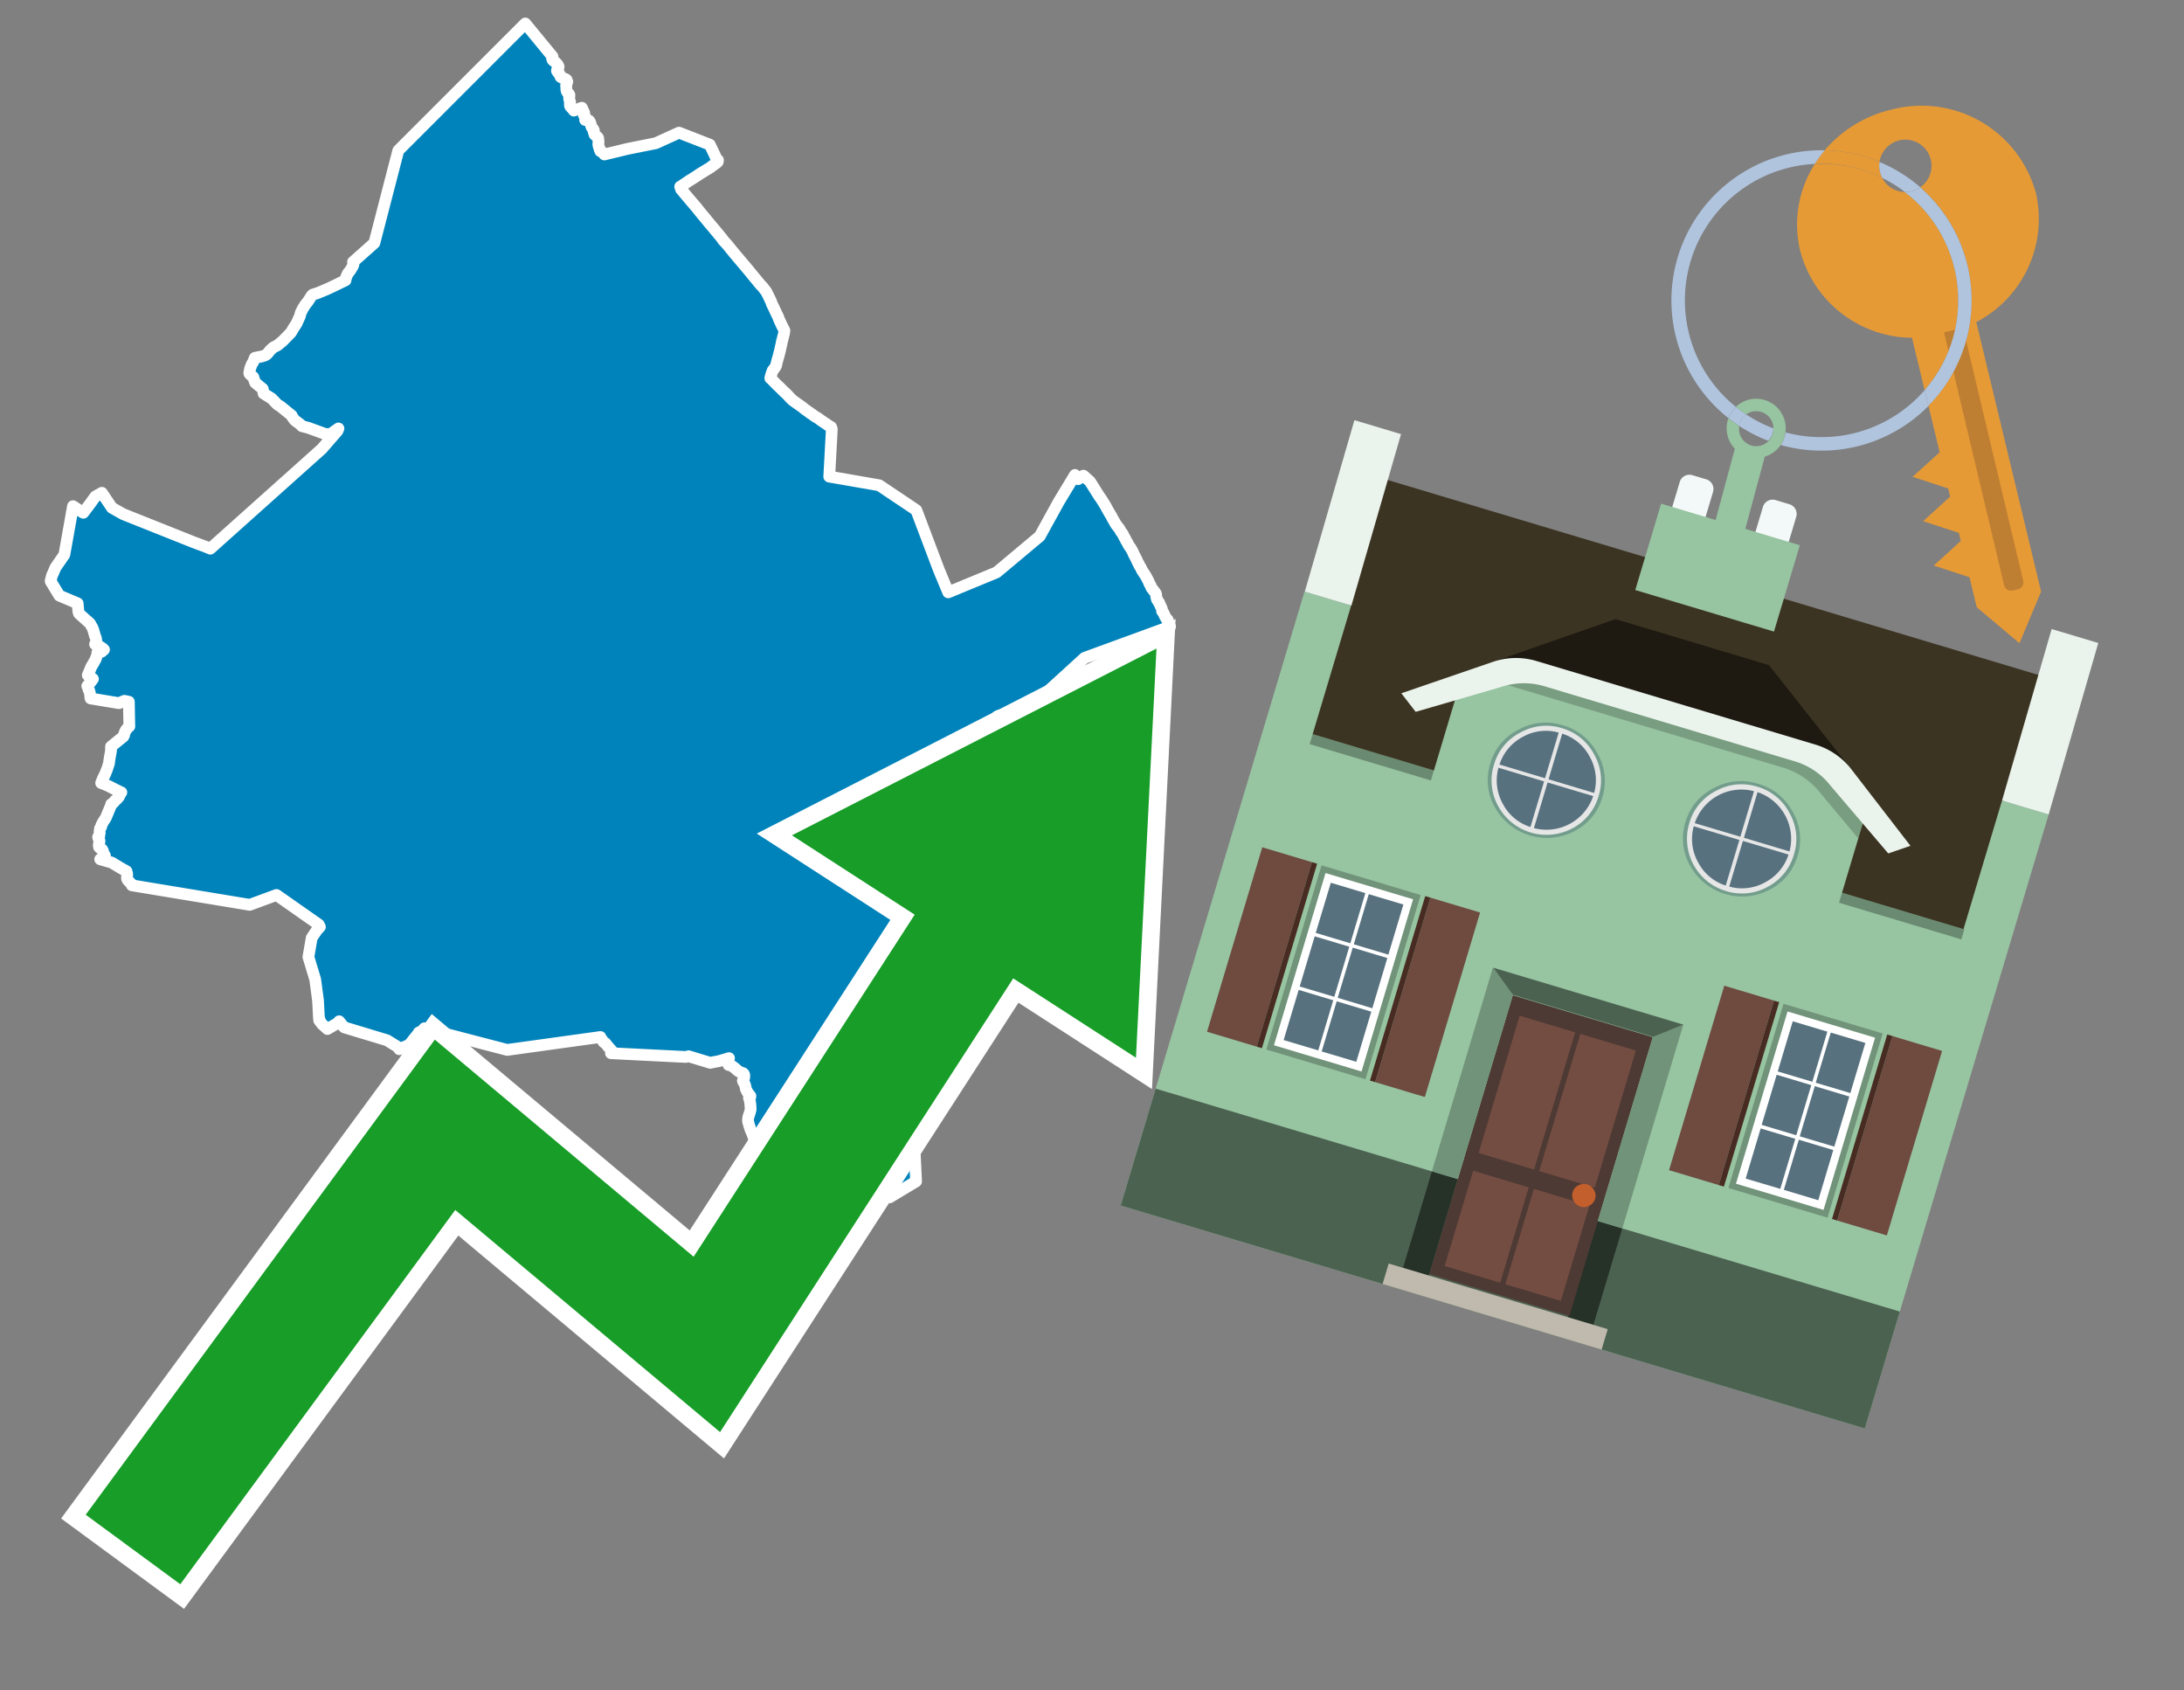<svg id="Text" xmlns="http://www.w3.org/2000/svg" width="93.05" height="72" viewBox="0 0 93.05 72"><rect x="0" y="0" width="93.05" height="72" fill="#808080" stroke="none"/><polygon points="23.54,2.41 23.53,2.44 23.52,2.48 23.53,2.52 23.54,2.55 23.58,2.59 23.65,2.64 23.68,2.67 23.72,2.71 23.77,2.77 23.78,2.8 23.8,2.84 23.79,2.89 23.76,2.93 23.74,2.96 23.73,2.99 23.73,3.02 23.78,3.1 23.83,3.14 23.85,3.18 23.87,3.24 23.88,3.27 23.92,3.3 24.02,3.34 24.1,3.37 24.14,3.4 24.15,3.43 24.17,3.48 24.16,3.51 24.15,3.54 24.14,3.58 24.13,3.61 24.12,3.64 24.13,3.77 24.13,3.82 24.14,3.87 24.16,3.91 24.19,3.96 24.23,3.99 24.26,4.04 24.26,4.08 24.25,4.15 24.25,4.21 24.28,4.32 24.29,4.35 24.28,4.38 24.28,4.47 24.29,4.52 24.32,4.56 24.39,4.63 24.42,4.67 24.45,4.71 24.79,4.59 24.89,4.81 24.88,4.84 24.88,4.91 24.93,4.97 24.94,5.03 24.94,5.06 24.93,5.11 25.1,5.14 25.12,5.17 25.14,5.2 25.19,5.37 25.2,5.4 25.22,5.44 25.26,5.48 25.28,5.51 25.3,5.55 25.29,5.6 25.32,5.69 25.33,5.73 25.36,5.76 25.41,5.8 25.45,5.83 25.48,5.87 25.49,5.91 25.49,5.94 25.5,6.02 25.5,6.07 25.49,6.13 25.5,6.2 25.51,6.24 25.53,6.29 25.55,6.37 25.58,6.44 25.64,6.47 25.69,6.5 25.72,6.54 25.75,6.58 26.74,6.34 27.94,6.1 28.93,5.65 30.24,6.16 30.47,6.64 30.48,6.68 30.53,6.76 30.54,6.79 30.59,6.82 30.58,6.89 30.53,6.94 30.45,6.99 30.42,7.02 30.37,7.05 30.27,7.13 30.12,7.22 29.91,7.35 29.81,7.41 29.71,7.48 29.49,7.62 29.36,7.7 29.11,7.87 29.04,7.92 28.98,7.95 29.02,8.07 29.11,8.17 29.18,8.26 29.58,8.73 29.7,8.87 29.76,8.95 29.94,9.17 30.05,9.3 30.18,9.46 30.44,9.77 30.69,10.07 30.78,10.18 30.79,10.21 30.99,10.43 31.25,10.75 31.41,10.94 31.9,11.52 32.07,11.73 32.27,11.97 32.3,12.01 32.42,12.15 32.49,12.22 32.52,12.26 32.59,12.35 32.63,12.4 32.65,12.43 32.69,12.51 32.78,12.69 32.81,12.76 32.83,12.79 32.86,12.87 32.88,12.93 33.01,13.2 33.09,13.37 33.15,13.49 33.17,13.55 33.19,13.6 33.29,13.82 33.35,13.94 33.38,14 33.42,14.08 33.4,14.22 33.39,14.25 33.37,14.33 33.35,14.4 33.35,14.43 33.33,14.48 33.31,14.57 33.3,14.62 33.29,14.65 33.29,14.68 33.27,14.75 33.25,14.85 33.24,14.89 33.22,14.98 33.16,15.21 33.12,15.34 33.09,15.46 33.07,15.56 33.06,15.59 33.02,15.65 32.95,15.75 32.92,15.78 32.91,15.81 32.9,15.84 32.86,15.95 32.84,16.02 32.82,16.11 32.88,16.16 33.1,16.39 33.19,16.47 33.35,16.63 33.39,16.67 33.52,16.79 33.66,16.94 33.72,17 33.75,17.03 33.84,17.1 34.18,17.34 34.29,17.43 34.43,17.53 34.49,17.57 34.52,17.6 34.59,17.64 34.71,17.73 34.86,17.82 35.07,17.97 35.18,18.04 35.29,18.12 35.41,18.19 35.44,18.28 35.33,20.3 37.46,20.67 39.04,21.73 40,24.27 40.4,25.23 42.46,24.38 44.3,22.84 45.11,21.37 45.8,20.23 45.91,20.37 45.93,20.41 46.16,20.26 46.44,20.51 46.66,20.86 46.76,21.02 46.8,21.08 46.82,21.12 46.88,21.2 46.91,21.24 46.94,21.29 46.96,21.32 47.01,21.4 47.09,21.53 47.13,21.6 47.16,21.66 47.24,21.8 47.28,21.87 47.33,21.95 47.36,22 47.38,22.05 47.42,22.12 47.45,22.17 47.48,22.22 47.5,22.26 47.53,22.31 47.56,22.36 47.59,22.39 47.63,22.45 47.66,22.48 47.68,22.51 47.7,22.54 47.73,22.59 47.74,22.62 47.81,22.71 47.84,22.76 47.86,22.8 47.91,22.9 47.94,22.94 47.96,22.99 47.98,23.03 48,23.06 48.04,23.13 48.06,23.17 48.08,23.21 48.11,23.26 48.17,23.34 48.21,23.41 48.26,23.5 48.28,23.54 48.3,23.6 48.34,23.67 48.36,23.71 48.38,23.75 48.4,23.79 48.44,23.86 48.45,23.9 48.47,23.94 48.49,23.98 48.52,24.02 48.53,24.05 48.54,24.08 48.56,24.12 48.59,24.15 48.62,24.21 48.63,24.24 48.66,24.3 48.68,24.33 48.76,24.45 48.81,24.53 48.83,24.56 48.85,24.6 48.88,24.66 48.9,24.69 48.95,24.8 48.97,24.86 48.99,24.89 49.02,24.93 49.04,24.99 49.06,25.04 49.09,25.07 49.11,25.11 49.14,25.14 49.18,25.19 49.24,25.27 49.26,25.33 49.26,25.4 49.27,25.45 49.29,25.5 49.29,25.53 49.31,25.56 49.34,25.6 49.35,25.63 49.38,25.66 49.41,25.73 49.42,25.76 49.44,25.8 49.46,25.84 49.5,25.93 49.51,25.97 49.51,26.03 49.56,26.09 49.6,26.17 49.62,26.22 49.64,26.26 49.66,26.29 49.69,26.35 49.75,26.4 49.76,26.43 49.75,26.47 49.78,26.52 49.81,26.6 49.83,26.65 49.85,26.69 46.21,28.02 44.39,29.68 44.46,29.92 44.26,29.99 44.16,30.02 44.02,30.05 43.91,30.09 43.79,30.13 43.63,30.18 43.41,30.24 43.23,30.3 43.02,30.35 42.85,30.4 42.64,30.46 42.53,30.49 42.48,30.52 42.45,30.56 42.42,30.61 42.41,30.65 42.4,30.7 42.4,30.74 42.4,30.78 42.4,30.82 42.4,30.85 42.38,30.89 42.3,31.03 42.27,31.06 42.23,31.14 42.13,31.34 42.08,31.41 42.06,31.45 42.04,31.48 42.01,31.52 41.92,31.64 41.89,31.68 41.85,31.72 41.82,31.75 41.67,31.86 43.42,33.21 46.95,33.39 47.39,34.39 47.18,34.36 47.09,34.42 47.1,34.47 47.11,34.5 47.11,34.53 47.1,34.58 47.1,34.62 47.12,34.65 47.15,34.7 47.18,34.73 47.21,34.77 47.23,34.8 47.23,34.86 47.22,34.9 47.22,34.93 47.21,34.97 47.18,35.04 47.22,35.09 47.17,35.12 47.21,35.36 47.26,35.74 45.88,37.22 44.64,37.05 44.7,36.86 44.65,36.81 44.61,36.77 44.61,36.71 44.38,36.68 44.18,36.91 44.28,37 42.03,37.74 42.06,37.78 42.08,37.81 42.11,37.84 42.12,37.87 42.13,37.9 42.13,37.94 42.12,37.97 42.1,38.02 42.05,38.07 41.92,38.17 41.85,38.21 41.78,38.24 41.71,38.27 41.64,38.3 41.54,38.33 41.49,38.36 41.45,38.39 41.43,38.42 41.42,38.45 41.42,38.5 41.41,38.57 41.38,38.62 41.35,38.65 41.3,38.68 41.25,38.71 41.23,38.75 41.21,38.79 41.21,38.82 41.2,38.85 41.2,38.88 41.21,38.91 41.21,38.95 41.2,38.98 41.19,39.01 41.14,39.06 41.08,39.12 41.06,39.16 41.04,39.19 41.02,39.22 41,39.26 40.99,39.31 40.98,39.35 40.96,39.41 40.95,39.45 40.95,39.51 40.95,39.55 40.95,39.59 40.96,39.65 40.94,39.69 40.93,39.72 40.91,39.78 40.89,39.81 40.86,39.86 40.84,39.89 40.78,40 40.75,40.04 40.73,40.08 40.7,40.13 40.68,40.17 40.66,40.2 40.65,40.23 40.65,40.28 40.66,40.32 40.67,40.35 40.69,40.38 40.7,40.41 40.71,40.44 40.72,40.49 40.72,40.55 40.71,40.6 40.7,40.66 40.69,40.7 40.63,40.81 40.59,40.88 40.57,40.91 40.51,40.96 40.43,41 40.39,41.03 40.35,41.06 40.33,41.09 40.3,41.13 40.25,41.22 40.21,41.29 40.19,41.34 40.18,41.42 40.17,41.46 40.15,41.49 40.13,41.52 40.08,41.58 40.06,41.61 40.04,41.64 40.03,41.68 40.02,41.76 40.01,41.85 40.01,41.89 40.02,41.92 40.04,41.95 40.06,41.99 40.08,42.03 40.11,42.07 40.16,42.12 40.18,42.15 40.19,42.19 40.19,42.22 40.19,42.29 40.2,42.34 40.2,42.38 40.19,42.42 40.17,42.45 40.14,42.49 40.08,42.52 39.93,42.55 39.69,42.71 39.65,42.79 39.65,42.83 39.68,42.86 39.68,42.9 39.69,42.93 39.7,42.96 39.72,42.99 39.73,43.02 39.77,43.07 39.79,43.1 39.85,43.15 39.89,43.2 39.93,43.25 39.95,43.29 39.99,43.33 40.1,43.53 39.88,44.92 38.92,48.01 39.03,50.32 37.9,51 37.78,50.94 37.75,50.9 37.7,50.83 37.72,50.77 37.73,50.73 37.73,50.69 37.72,50.65 37.68,50.57 37.66,50.54 37.64,50.51 37.61,50.47 37.58,50.44 37.56,50.41 37.5,50.37 37.32,50.29 37.13,50.25 37.1,50.22 35.68,50.15 35.71,50.12 35.74,50.09 35.84,50.04 35.92,49.98 36.05,49.84 36.08,49.79 36.12,49.73 36.22,49.7 36.31,49.67 36.34,49.63 36.35,49.6 36.35,49.53 36.36,49.5 36.37,49.46 36.4,49.43 36.48,49.4 36.65,49.37 36.64,49.34 36.5,49.28 36.32,49.24 36.25,49.21 36.15,49.11 36.13,49.04 36.13,49 36.12,48.97 34.35,49.07 33.03,49.14 32.73,49.18 32.23,49.31 32.26,48.86 32.24,48.8 32.23,48.77 32.04,48.26 31.99,48.15 31.97,48.1 31.96,48.06 31.92,47.94 31.87,47.76 31.87,47.67 31.88,47.63 31.88,47.59 31.95,47.38 31.97,47.3 31.98,47.26 31.98,47.16 31.97,47.09 31.97,47.05 31.96,46.98 31.95,46.9 31.93,46.81 31.91,46.77 31.95,46.74 31.97,46.71 31.97,46.68 31.94,46.65 31.82,46.48 31.81,46.45 31.8,46.42 31.78,46.39 31.76,46.28 31.75,46.25 31.73,46.18 31.67,46.08 31.65,46.03 31.69,45.95 31.7,45.92 31.71,45.88 31.71,45.83 31.71,45.79 31.69,45.74 31.66,45.71 31.54,45.67 31.47,45.63 31.4,45.58 31.37,45.55 31.33,45.51 31.26,45.46 31.21,45.42 31.16,45.39 31.04,45.36 31.03,45.31 31.03,45.16 31.04,45.12 31.06,45.07 30.62,45.2 30.4,45.24 30.26,45.27 29.34,44.99 29.22,45.02 26.03,44.86 26.09,44.83 26.1,44.8 26.08,44.77 25.92,44.59 25.89,44.56 25.87,44.53 25.79,44.43 25.72,44.39 25.7,44.36 25.64,44.27 25.58,44.22 25.58,44.17 21.61,44.72 18.08,43.8 18.04,43.86 18.03,43.89 17.92,43.94 17.84,43.98 17.83,44.02 17.75,44.11 17.44,44.5 17.01,44.69 16.99,44.65 16.99,44.62 16.49,44.31 14.67,43.76 14.64,43.73 14.59,43.67 14.45,43.5 14.38,43.58 13.95,43.83 13.72,43.62 13.6,43.46 13.62,43.43 13.59,43.39 13.55,42.62 13.43,41.72 13.14,40.76 13.28,39.95 13.5,39.62 13.63,39.48 13.58,39.38 11.78,38.12 10.64,38.54 5.62,37.71 5.61,37.68 5.59,37.64 5.56,37.61 5.5,37.55 5.46,37.51 5.44,37.48 5.42,37.45 5.41,37.41 5.41,37.37 5.42,37.26 5.41,37.18 5.39,37.14 5.39,37.11 5.14,36.97 5.09,36.94 4.76,36.74 4.27,36.6 4.4,36.5 4.47,36.44 4.42,36.4 4.41,36.37 4.41,36.33 4.38,36.23 4.35,36.18 4.28,36.14 4.22,36.08 4.21,36.02 4.21,35.97 4.22,35.93 4.23,35.89 4.24,35.82 4.23,35.78 4.19,35.7 4.18,35.65 4.23,35.61 4.23,35.56 4.25,35.48 4.24,35.43 4.26,35.29 4.29,35.25 4.31,35.22 4.32,35.15 4.4,35 4.51,34.83 4.73,34.3 4.74,34.25 4.81,34.21 4.87,34.15 4.89,34.11 4.93,34.08 4.97,34.05 4.99,34.02 5.02,33.99 5.05,33.96 5.08,33.91 5.12,33.82 5.15,33.78 5.17,33.75 5.1,33.72 5,33.67 4.94,33.64 4.88,33.61 4.76,33.55 4.69,33.51 4.51,33.43 4.31,33.35 4.38,33.17 4.41,33.11 4.49,32.95 4.5,32.92 4.56,32.77 4.58,32.71 4.65,32.49 4.65,32.44 4.68,32.25 4.73,31.98 4.73,31.95 4.73,31.8 5.26,31.37 5.29,31.3 5.29,31.27 5.31,31.22 5.32,31.18 5.37,31.09 5.46,30.98 5.51,30.94 5.49,29.89 5.3,29.85 5.07,29.95 3.86,29.75 3.85,29.72 3.84,29.6 3.83,29.52 3.8,29.41 3.77,29.37 3.76,29.31 3.72,29.22 3.78,29.15 3.84,29.08 3.96,28.92 3.91,28.88 3.84,28.82 3.74,28.76 3.8,28.62 3.86,28.47 3.89,28.4 3.98,28.25 4.05,28.12 4.07,28.09 4.11,27.98 4.13,27.92 4.14,27.88 4.15,27.84 4.15,27.79 4.33,27.76 4.43,27.67 4.39,27.63 4.35,27.6 4.27,27.55 4.23,27.52 4.17,27.48 4.05,27.44 4.06,27.41 4.09,27.36 4.1,27.31 4.1,27.26 4.08,27.16 4.05,27.1 4.02,26.99 3.98,26.85 3.94,26.74 3.83,26.55 3.37,26.14 3.34,26.06 3.31,25.7 2.53,25.37 2.16,24.76 2.16,24.73 2.22,24.5 2.26,24.42 2.36,24.18 2.74,23.63 2.77,23.47 3.11,21.56 3.43,21.77 3.55,21.84 3.83,21.47 4.06,21.15 4.34,20.99 4.77,21.63 5.25,21.9 8.26,23.1 8.77,23.29 8.96,23.37 13.71,19.12 14.38,18.35 14.42,18.25 14.22,18.39 14.18,18.43 14.09,18.47 13.9,18.5 13.13,18.22 12.86,18.15 12.8,18.08 12.61,17.94 12.57,17.91 12.54,17.88 12.52,17.85 12.46,17.77 12.43,17.7 11.95,17.31 11.9,17.28 11.85,17.25 11.8,17.21 11.57,16.97 11.47,16.91 11.41,16.87 11.34,16.83 11.23,16.76 11.22,16.7 11.2,16.59 11.19,16.56 11.14,16.52 10.92,16.34 10.88,16.31 10.86,16.27 10.84,16.21 10.79,16.06 10.7,15.99 10.63,15.92 10.62,15.88 10.66,15.69 10.72,15.53 10.79,15.41 10.81,15.37 10.84,15.27 10.86,15.24 11.16,15.18 11.29,15.14 11.34,15.11 11.4,15.06 11.43,15.02 11.51,14.92 11.62,14.82 11.66,14.79 11.82,14.71 12.04,14.53 12.4,14.16 12.51,13.97 12.59,13.85 12.64,13.77 12.68,13.68 12.78,13.46 12.79,13.41 12.81,13.34 12.82,13.31 12.84,13.27 12.91,13.13 12.94,13.09 12.98,13.02 13,12.99 13.07,12.9 13.12,12.84 13.19,12.73 13.24,12.65 13.28,12.59 13.32,12.55 13.54,12.48 13.97,12.3 14.37,12.11 14.51,12.04 14.72,11.94 14.73,11.89 14.73,11.86 14.75,11.81 14.76,11.78 14.81,11.67 14.83,11.63 14.86,11.6 14.94,11.49 14.96,11.46 14.98,11.42 15.03,11.34 15.06,11.26 15.06,11.22 15.05,11.19 15.04,11.16 15.95,10.35 16.97,6.41 22.38,1 " fill="#0083ba" stroke="#fff" stroke-linejoin="round" stroke-width="0.5"/><polygon points="49.272 27.624 33.741 35.58 38.97 38.959 29.553 53.529 18.525 44.281 3.652 64.518 7.681 67.479 19.396 51.538 30.678 60.999 43.169 41.673 48.398 45.053 49.272 27.624" fill="none" stroke="#fff" stroke-miterlimit="10" stroke-width="1.5"/><polygon points="49.272 27.624 33.741 35.58 38.97 38.959 29.553 53.529 18.525 44.281 3.652 64.518 7.681 67.479 19.396 51.538 30.678 60.999 43.169 41.673 48.398 45.053 49.272 27.624" fill="#179d28"/><path d="M80.19,7.577a1.16,1.16,0,0,1-.094-.251,1.114,1.114,0,0,1-.018-.429A6.367,6.367,0,0,0,77.743,6.4a5.269,5.269,0,0,0-.423.577c.1,0,.192-.007.288-.007A5.794,5.794,0,0,1,80.19,7.577Z" fill="#e69a35"/><path d="M77.608,6.4A6.394,6.394,0,0,0,73.64,17.81a1.26,1.26,0,0,1,.317-.48A5.821,5.821,0,0,1,77.32,6.981a5.269,5.269,0,0,1,.423-.577Z" fill="#b0c4de"/><path d="M84.2,13.72a4.962,4.962,0,0,0,2.545-5.48,5.047,5.047,0,0,0-6.179-3.566A5.322,5.322,0,0,0,77.743,6.4a6.367,6.367,0,0,1,2.335.493,1.114,1.114,0,1,1,1.736,1.084,6.392,6.392,0,0,1,.347,9.3l.479,1.985-.438.4-.716.648.92.3.6.2.082.341-.438.4-.716.648.92.3.605.2.082.341-.438.4-.716.649.92.3.605.2.307,1.274,1.821,1.534.921-2.2Z" fill="#e69a35"/><path d="M81.154,8.179a1.115,1.115,0,0,1-.964-.6,5.794,5.794,0,0,0-2.582-.6c-.1,0-.192,0-.288.007a4.783,4.783,0,0,0-.625,3.685,4.962,4.962,0,0,0,4.765,3.715L82,16.617a5.82,5.82,0,0,0-.846-8.438Z" fill="#e69a35"/><path d="M74.1,18.142a6.386,6.386,0,0,0,1.232.63.73.73,0,0,0,.224-.527h0a5.783,5.783,0,0,1-1.159-.593A.733.733,0,0,0,74.1,18.142Z" fill="#b0c4de"/><path d="M74.4,17.652q-.228-.152-.44-.322a1.26,1.26,0,0,0-.317.48c.148.117.3.228.46.332A.733.733,0,0,1,74.4,17.652Z" fill="#b0c4de"/><path d="M74.824,16.984a1.257,1.257,0,0,0-.867.346c.141.114.288.222.44.322a.731.731,0,0,1,1.159.593h0a.732.732,0,1,1-1.463,0,.7.7,0,0,1,.007-.1c-.158-.1-.312-.215-.46-.332a1.258,1.258,0,0,0,.273,1.3l-.979,3.635,1.275.341.98-3.639a1.266,1.266,0,0,0,.681-.5,1.249,1.249,0,0,0,.2-.538,1.328,1.328,0,0,0,.012-.168A1.262,1.262,0,0,0,74.824,16.984Z" fill="#97c4a1"/><path d="M85.974,25.1l-.226.053a.3.3,0,0,1-.362-.223l-2.56-10.777.81-.193L86.2,24.736A.3.3,0,0,1,85.974,25.1Z" fill="#bf7f32"/><path d="M80.1,7.326a1.16,1.16,0,0,0,.094.251,5.833,5.833,0,0,1,.964.6,1.137,1.137,0,0,0,.287-.031,1.108,1.108,0,0,0,.373-.167A6.371,6.371,0,0,0,80.078,6.9,1.114,1.114,0,0,0,80.1,7.326Z" fill="#b0c4de"/><path d="M77.608,18.618a5.836,5.836,0,0,1-1.534-.2,1.24,1.24,0,0,1-.2.537,6.4,6.4,0,0,0,6.291-1.666L82,16.617A5.807,5.807,0,0,1,77.608,18.618Z" fill="#b0c4de"/><path d="M81.814,7.981a1.108,1.108,0,0,1-.373.167,1.137,1.137,0,0,1-.287.031A5.82,5.82,0,0,1,82,16.617l.161.667a6.392,6.392,0,0,0-.347-9.3Z" fill="#b0c4de"/><polygon points="83.79 39.753 55.78 31.364 58.988 20.404 86.964 28.783 83.79 39.753 83.79 39.753" fill="#3c3422" fill-rule="evenodd"/><polygon points="81.705 53.32 87.284 34.692 85.297 34.097 83.656 39.575 55.926 31.269 57.567 25.791 55.579 25.196 47.746 51.348 79.451 60.844 81.705 53.32" fill="#97c4a1" fill-rule="evenodd"/><rect x="69.522" y="21.148" width="0.444" height="28.983" transform="translate(15.592 92.226) rotate(-73.326)" opacity="0.3"/><polygon points="87.284 34.692 85.297 34.097 87.411 26.793 89.398 27.388 87.284 34.692 87.284 34.692" fill="#eaf3ec" fill-rule="evenodd"/><polygon points="57.578 25.794 55.591 25.199 57.705 17.896 59.692 18.491 57.578 25.794 57.578 25.794" fill="#eaf3ec" fill-rule="evenodd"/><polygon points="79.451 60.844 80.943 55.865 49.238 46.369 47.747 51.348 79.451 60.844 79.451 60.844" fill="#4c6251" fill-rule="evenodd"/><path d="M71.566,20.528l-.522,1.743,1.418.425.523-1.744a.432.432,0,0,0-.289-.536l-.593-.177A.431.431,0,0,0,71.566,20.528Z" fill="#f3f9f8" fill-rule="evenodd"/><path d="M75.111,21.589l-.522,1.743,1.418.425.522-1.743a.43.43,0,0,0-.289-.536l-.593-.178A.43.43,0,0,0,75.111,21.589Z" fill="#f3f9f8" fill-rule="evenodd"/><polygon points="75.368 28.329 68.829 26.37 63.807 28.121 78.733 32.591 75.368 28.329" fill="#1e1a11"/><polygon points="78.248 32.422 64.442 28.287 62.236 28.998 60.064 36.247 77.453 41.455 79.651 34.116 78.248 32.422" fill="#97c4a1"/><path d="M77.74,32.516S65.088,28.725,65,28.7l-.938.43,11.892,3.562a3.175,3.175,0,0,1,1.532,1l1.685,2.02.327-1.09Z" fill-rule="evenodd" opacity="0.2"/><path d="M77.35,31.716,65.458,28.154a3.041,3.041,0,0,0-1.854.037l-3.9,1.339.611.79,3.626-1.054a3.045,3.045,0,0,1,1.855-.037l10.673,3.2A3.028,3.028,0,0,1,78,33.477l2.45,2.874.945-.325-2.518-3.26A3.036,3.036,0,0,0,77.35,31.716Z" fill="#eaf3ec"/><polygon points="76.683 23.223 70.773 21.453 69.671 25.132 75.581 26.902 76.683 23.223 76.683 23.223" fill="#97c4a1" fill-rule="evenodd"/><g id="Symbol_9_0_Layer2_0_MEMBER_8_MEMBER_21_MEMBER_0_FILL" data-name="Symbol 9 0 Layer2 0 MEMBER 8 MEMBER 21 MEMBER 0 FILL"><path d="M66.584,30.892a2.39,2.39,0,0,0-1.891.189,2.317,2.317,0,0,0-1.2,1.448A2.345,2.345,0,0,0,63.7,34.4a2.528,2.528,0,0,0,3.367,1.008,2.339,2.339,0,0,0,1.2-1.447,2.313,2.313,0,0,0-.208-1.87A2.394,2.394,0,0,0,66.584,30.892Z" fill="#729d8c"/></g><g id="Symbol_9_0_Layer2_0_MEMBER_8_MEMBER_21_MEMBER_1_FILL" data-name="Symbol 9 0 Layer2 0 MEMBER 8 MEMBER 21 MEMBER 1 FILL"><path d="M66.547,31.016a2.241,2.241,0,0,0-1.769.185,2.213,2.213,0,0,0-1.127,1.376,2.239,2.239,0,0,0,.185,1.768,2.341,2.341,0,0,0,3.145.942,2.234,2.234,0,0,0,1.126-1.376,2.207,2.207,0,0,0-.185-1.768A2.237,2.237,0,0,0,66.547,31.016Z" fill="#e6e6e6"/></g><g id="Symbol_9_0_Layer2_0_MEMBER_8_MEMBER_21_MEMBER_2_MEMBER_0_FILL" data-name="Symbol 9 0 Layer2 0 MEMBER 8 MEMBER 21 MEMBER 2 MEMBER 0 FILL"><path d="M65.787,33.284,63.843,32.7a2.036,2.036,0,0,0,.186,1.539,2.015,2.015,0,0,0,1.175.986Z" fill="#58717f"/></g><g id="Symbol_9_0_Layer2_0_MEMBER_8_MEMBER_21_MEMBER_2_MEMBER_1_FILL" data-name="Symbol 9 0 Layer2 0 MEMBER 8 MEMBER 21 MEMBER 2 MEMBER 1 FILL"><path d="M65.827,33.148l.582-1.944a2.01,2.01,0,0,0-1.523.178,2.037,2.037,0,0,0-1,1.183Z" fill="#58717f"/></g><g id="Symbol_9_0_Layer2_0_MEMBER_8_MEMBER_21_MEMBER_2_MEMBER_2_FILL" data-name="Symbol 9 0 Layer2 0 MEMBER 8 MEMBER 21 MEMBER 2 MEMBER 2 FILL"><path d="M67.878,33.91l-1.943-.582-.582,1.944a2.1,2.1,0,0,0,2.525-1.362Z" fill="#58717f"/></g><g id="Symbol_9_0_Layer2_0_MEMBER_8_MEMBER_21_MEMBER_2_MEMBER_3_FILL" data-name="Symbol 9 0 Layer2 0 MEMBER 8 MEMBER 21 MEMBER 2 MEMBER 3 FILL"><path d="M66.558,31.249l-.582,1.943,1.943.582a2.031,2.031,0,0,0-.186-1.539A2.009,2.009,0,0,0,66.558,31.249Z" fill="#58717f"/></g><g id="Symbol_9_0_Layer2_0_MEMBER_8_MEMBER_21_MEMBER_0_FILL-2" data-name="Symbol 9 0 Layer2 0 MEMBER 8 MEMBER 21 MEMBER 0 FILL"><path d="M74.9,33.384a2.4,2.4,0,0,0-1.891.189,2.316,2.316,0,0,0-1.2,1.448,2.341,2.341,0,0,0,.209,1.87A2.527,2.527,0,0,0,75.387,37.9a2.345,2.345,0,0,0,1.2-1.447,2.314,2.314,0,0,0-.209-1.87A2.389,2.389,0,0,0,74.9,33.384Z" fill="#729d8c"/></g><g id="Symbol_9_0_Layer2_0_MEMBER_8_MEMBER_21_MEMBER_1_FILL-2" data-name="Symbol 9 0 Layer2 0 MEMBER 8 MEMBER 21 MEMBER 1 FILL"><path d="M74.867,33.508a2.239,2.239,0,0,0-1.768.185,2.21,2.21,0,0,0-1.127,1.376,2.316,2.316,0,0,0,1.564,2.883,2.261,2.261,0,0,0,1.765-.173A2.237,2.237,0,0,0,76.428,36.4a2.209,2.209,0,0,0-.185-1.769A2.239,2.239,0,0,0,74.867,33.508Z" fill="#e6e6e6"/></g><g id="Symbol_9_0_Layer2_0_MEMBER_8_MEMBER_21_MEMBER_2_MEMBER_0_FILL-2" data-name="Symbol 9 0 Layer2 0 MEMBER 8 MEMBER 21 MEMBER 2 MEMBER 0 FILL"><path d="M74.107,35.776l-1.943-.582a2.031,2.031,0,0,0,.186,1.539,2.009,2.009,0,0,0,1.175.986Z" fill="#58717f"/></g><g id="Symbol_9_0_Layer2_0_MEMBER_8_MEMBER_21_MEMBER_2_MEMBER_1_FILL-2" data-name="Symbol 9 0 Layer2 0 MEMBER 8 MEMBER 21 MEMBER 2 MEMBER 1 FILL"><path d="M74.148,35.64,74.73,33.7a2.1,2.1,0,0,0-2.525,1.362Z" fill="#58717f"/></g><g id="Symbol_9_0_Layer2_0_MEMBER_8_MEMBER_21_MEMBER_2_MEMBER_2_FILL-2" data-name="Symbol 9 0 Layer2 0 MEMBER 8 MEMBER 21 MEMBER 2 MEMBER 2 FILL"><path d="M76.2,36.4l-1.943-.582-.582,1.944a2.015,2.015,0,0,0,1.523-.178A2.036,2.036,0,0,0,76.2,36.4Z" fill="#58717f"/></g><g id="Symbol_9_0_Layer2_0_MEMBER_8_MEMBER_21_MEMBER_2_MEMBER_3_FILL-2" data-name="Symbol 9 0 Layer2 0 MEMBER 8 MEMBER 21 MEMBER 2 MEMBER 3 FILL"><path d="M74.879,33.741,74.3,35.684l1.943.582a2.1,2.1,0,0,0-1.361-2.525Z" fill="#58717f"/></g><polygon points="51.426 43.946 53.542 44.58 55.896 36.723 53.78 36.089 51.426 43.946 51.426 43.946" fill="#6e4a3f" fill-rule="evenodd"/><polygon points="53.542 44.58 53.764 44.647 56.117 36.789 55.896 36.723 53.542 44.58 53.542 44.58" fill="#482b22" fill-rule="evenodd"/><polygon points="60.706 46.726 58.59 46.092 60.943 38.235 63.059 38.868 60.706 46.726 60.706 46.726" fill="#6e4a3f" fill-rule="evenodd"/><polygon points="58.59 46.092 58.368 46.026 60.722 38.168 60.943 38.235 58.59 46.092 58.59 46.092" fill="#482b22" fill-rule="evenodd"/><rect x="53.146" y="39.209" width="8.19" height="4.408" transform="translate(1.145 84.365) rotate(-73.326)" fill="#719379"/><polygon points="60.205 38.304 56.474 37.187 54.277 44.522 58.008 45.639 60.205 38.304 60.205 38.304" fill="#fff" fill-rule="evenodd"/><path d="M59.792,38.527l-.64,2.136-1.474-.442.639-2.135,1.475.441Zm-1.621-.485-.64,2.136-1.474-.442L56.7,37.6l1.474.442Zm-2.158,1.84,1.475.441-.64,2.136-1.474-.441.639-2.136Zm-.683,2.282,1.474.441-.639,2.136L54.69,44.3l.64-2.135Zm.981,2.621.639-2.136,1.475.442-.64,2.135-1.474-.441Zm2.158-1.84L56.994,42.5l.64-2.136,1.474.442-.639,2.136Z" fill="#58717f" fill-rule="evenodd"/><polygon points="80.39 52.621 78.274 51.988 80.628 44.13 82.743 44.764 80.39 52.621 80.39 52.621" fill="#6e4a3f" fill-rule="evenodd"/><polygon points="78.274 51.988 78.053 51.921 80.406 44.064 80.628 44.13 78.274 51.988 78.274 51.988" fill="#482b22" fill-rule="evenodd"/><polygon points="71.111 49.842 73.227 50.476 75.58 42.619 73.464 41.985 71.111 49.842 71.111 49.842" fill="#6e4a3f" fill-rule="evenodd"/><polygon points="73.227 50.476 73.448 50.542 75.802 42.685 75.58 42.619 73.227 50.476 73.227 50.476" fill="#482b22" fill-rule="evenodd"/><rect x="72.83" y="45.105" width="8.19" height="4.408" transform="translate(9.534 107.426) rotate(-73.326)" fill="#719379"/><polygon points="76.159 43.083 79.889 44.2 77.692 51.535 73.962 50.418 76.159 43.083 76.159 43.083" fill="#fff" fill-rule="evenodd"/><path d="M76.381,43.5l1.475.442-.64,2.135-1.475-.441.64-2.136ZM78,43.981l1.474.442-.64,2.136-1.474-.442L78,43.981Zm.791,2.724-.64,2.135L76.679,48.4l.64-2.136,1.474.442Zm-.684,2.282-.639,2.135L76,50.68l.64-2.135,1.474.442Zm-2.26,1.65L74.375,50.2l.639-2.135,1.475.441-.64,2.136Zm-.791-2.724.64-2.135,1.474.441-.639,2.136-1.475-.442Z" fill="#58717f" fill-rule="evenodd"/><polygon points="67.888 56.431 69.118 52.323 68.019 51.994 66.789 56.102 67.888 56.431 67.888 56.431" fill="#263128" fill-rule="evenodd"/><polygon points="60.877 54.331 62.108 50.223 61.007 49.894 59.776 54.002 60.877 54.331 60.877 54.331" fill="#263128" fill-rule="evenodd"/><g id="Symbol_9_0_Layer2_0_MEMBER_8_MEMBER_12_MEMBER_0_FILL" data-name="Symbol 9 0 Layer2 0 MEMBER 8 MEMBER 12 MEMBER 0 FILL"><path d="M70.418,44.178l-5.965-1.786L60.9,54.27l5.964,1.786Z" fill="#4e3a34"/></g><g id="Symbol_9_0_Layer2_0_MEMBER_8_MEMBER_12_MEMBER_1_MEMBER_0_FILL" data-name="Symbol 9 0 Layer2 0 MEMBER 8 MEMBER 12 MEMBER 1 MEMBER 0 FILL"><path d="M65.358,49.815l1.75-5.843-2.363-.708L63,49.107Z" fill="#744d42"/></g><g id="Symbol_9_0_Layer2_0_MEMBER_8_MEMBER_12_MEMBER_1_MEMBER_1_FILL" data-name="Symbol 9 0 Layer2 0 MEMBER 8 MEMBER 12 MEMBER 1 MEMBER 1 FILL"><path d="M67.331,44.039l-1.75,5.842,2.364.708,1.75-5.842Z" fill="#744d42"/></g><g id="Symbol_9_0_Layer2_0_MEMBER_8_MEMBER_12_MEMBER_2_MEMBER_0_FILL" data-name="Symbol 9 0 Layer2 0 MEMBER 8 MEMBER 12 MEMBER 2 MEMBER 0 FILL"><path d="M63.915,54.633l1.215-4.058-2.363-.707-1.215,4.057Z" fill="#744d42"/></g><g id="Symbol_9_0_Layer2_0_MEMBER_8_MEMBER_12_MEMBER_2_MEMBER_1_FILL" data-name="Symbol 9 0 Layer2 0 MEMBER 8 MEMBER 12 MEMBER 2 MEMBER 1 FILL"><path d="M66.5,55.407l1.215-4.057-2.363-.708L64.138,54.7Z" fill="#744d42"/></g><g id="Symbol_9_0_Layer2_0_MEMBER_8_MEMBER_13_FILL" data-name="Symbol 9 0 Layer2 0 MEMBER 8 MEMBER 13 FILL"><path d="M67.959,51.058a.439.439,0,0,0-.045-.367.487.487,0,0,0-.669-.2.445.445,0,0,0-.239.282.457.457,0,0,0,.041.378.481.481,0,0,0,.293.242.459.459,0,0,0,.377-.042A.453.453,0,0,0,67.959,51.058Z" fill="#c35e2d"/></g><g id="Symbol_9_0_Layer2_0_MEMBER_8_MEMBER_14_FILL" data-name="Symbol 9 0 Layer2 0 MEMBER 8 MEMBER 14 FILL"><path d="M64.557,42.047l-.951-.833-2.6,8.68,1.1.329Z" fill="#719379"/></g><g id="Symbol_9_0_Layer2_0_MEMBER_8_MEMBER_15_FILL" data-name="Symbol 9 0 Layer2 0 MEMBER 8 MEMBER 15 FILL"><path d="M71.718,43.643l-1.2.19L68.072,52.01l1.046.313Z" fill="#719379"/></g><g id="Symbol_9_0_Layer2_0_MEMBER_8_MEMBER_16_FILL" data-name="Symbol 9 0 Layer2 0 MEMBER 8 MEMBER 16 FILL"><path d="M63.627,41.22l.836,1.156,5.961,1.786,1.294-.519Z" fill="#4c6251"/></g><polygon points="58.905 54.69 59.166 53.819 68.498 56.614 68.237 57.485 58.905 54.69 58.905 54.69" fill="#c0b9ad" fill-rule="evenodd"/></svg>